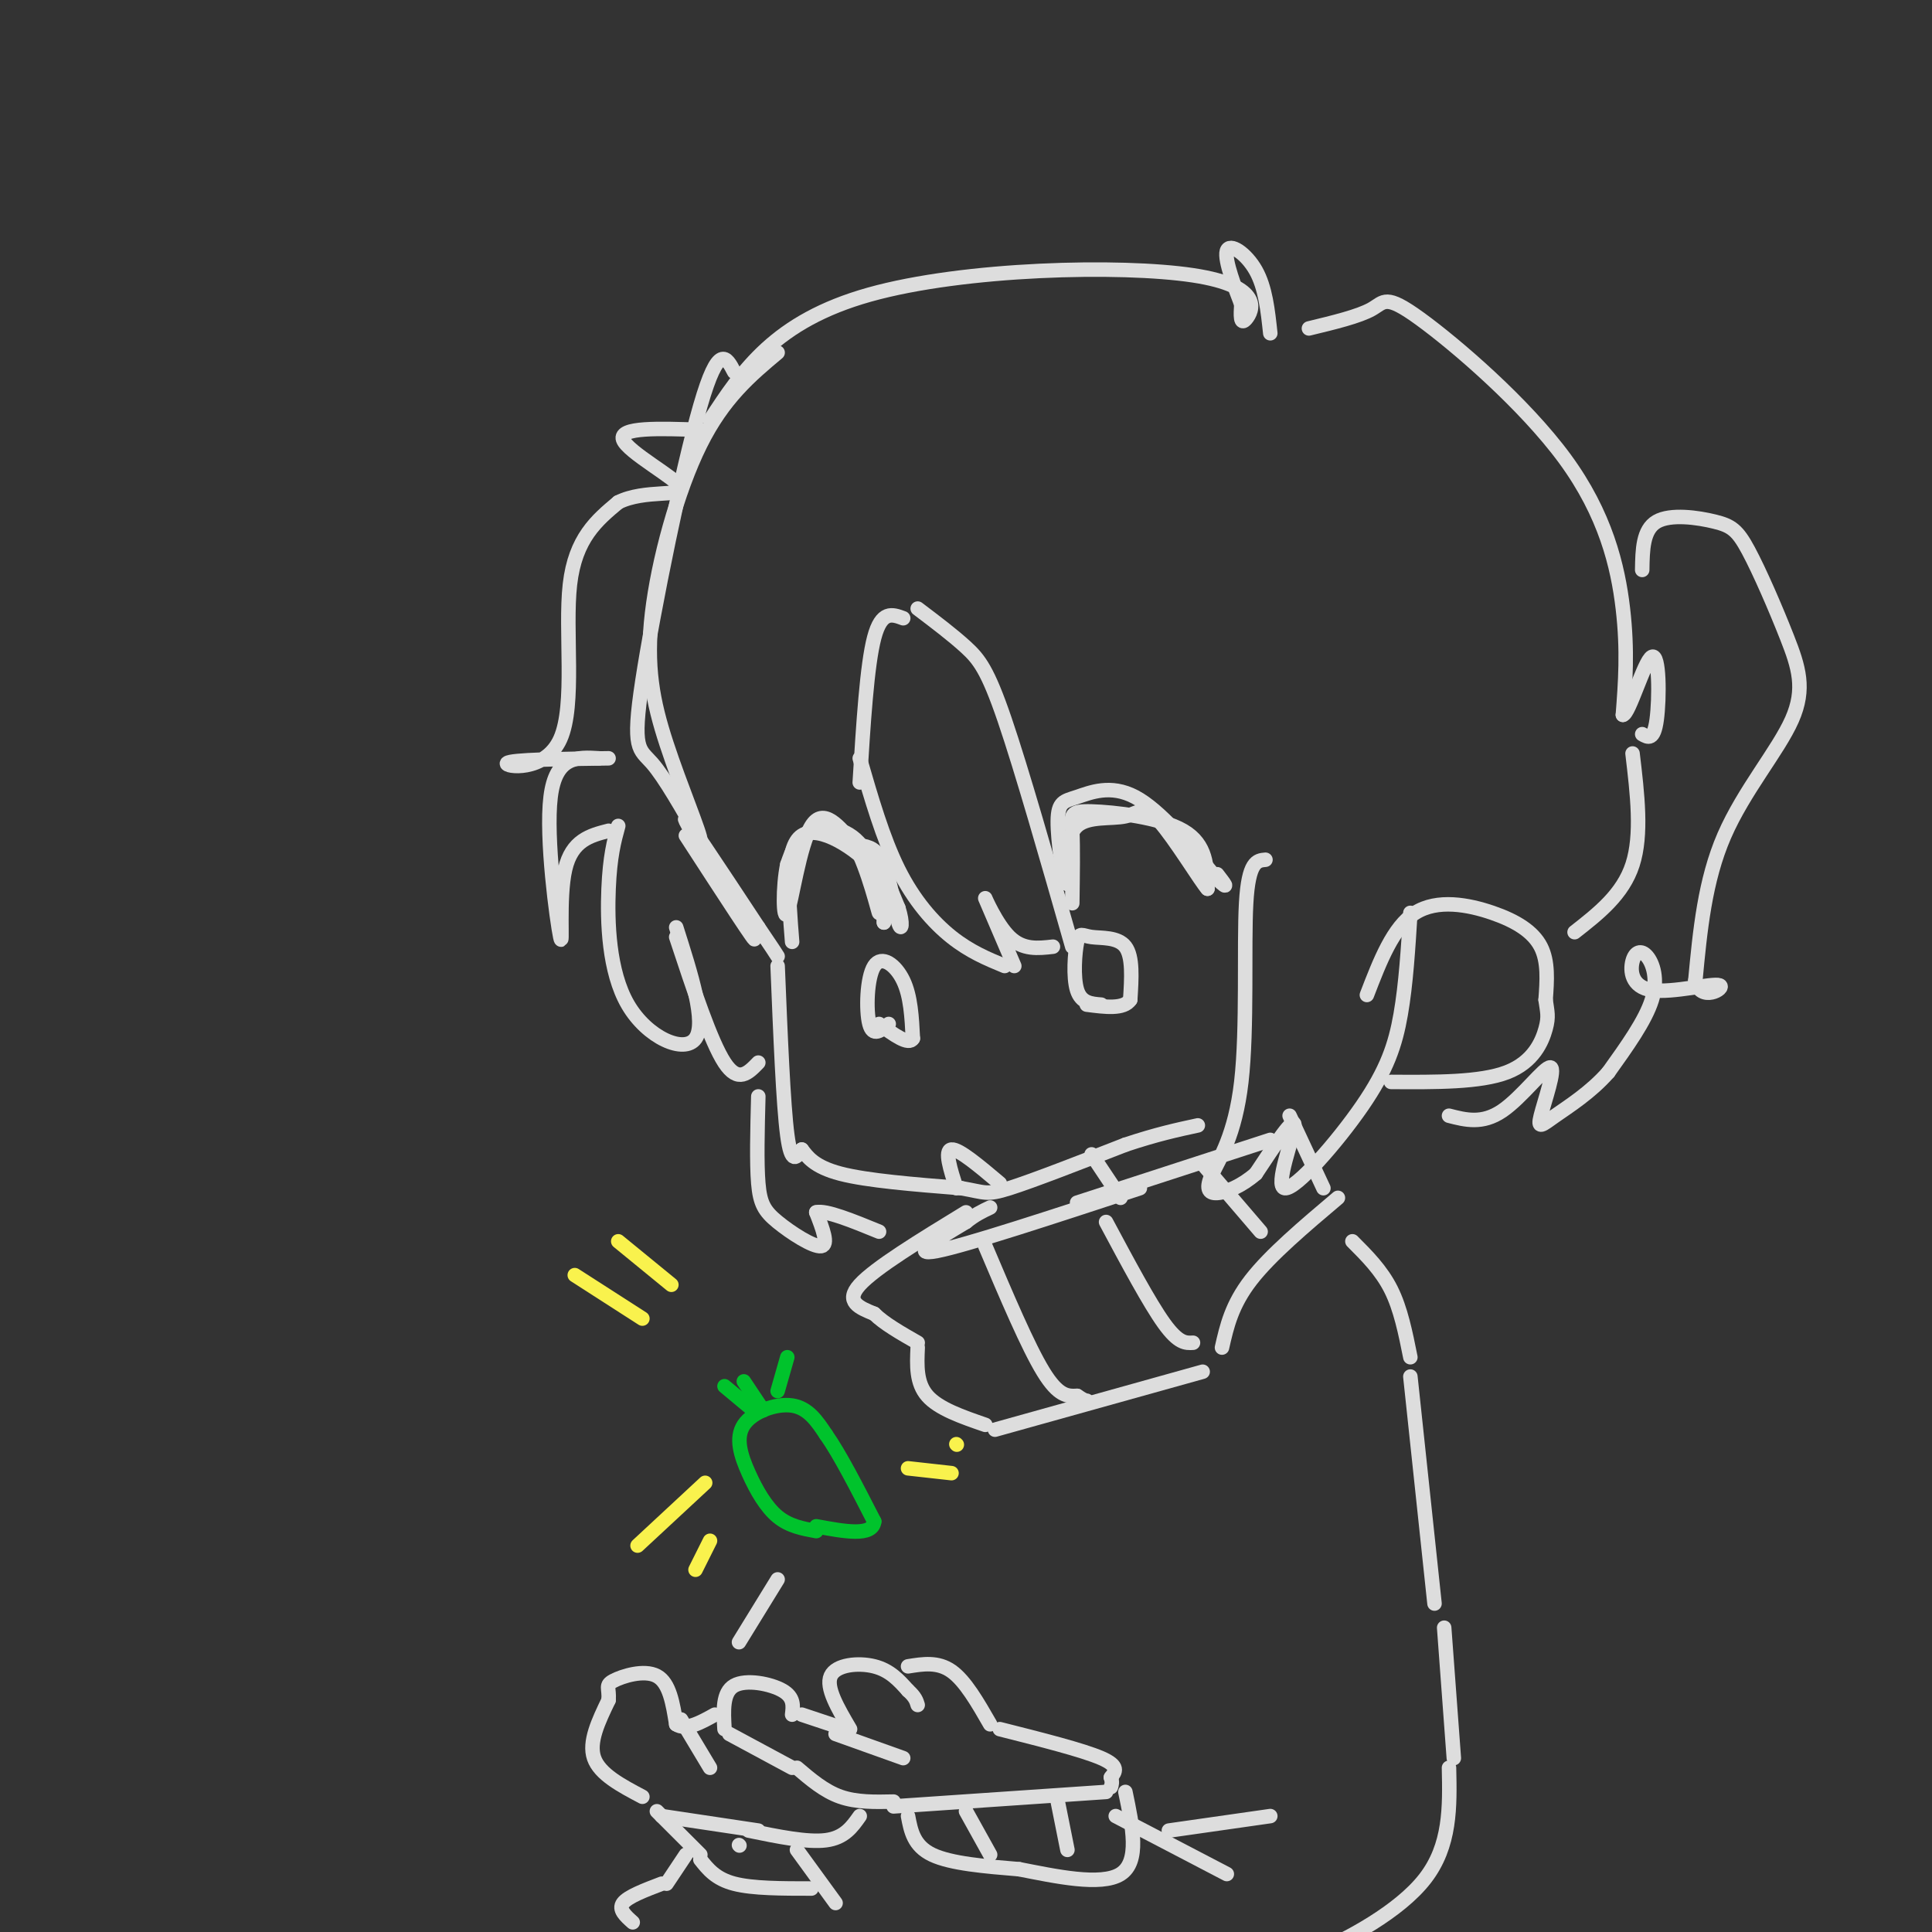 <svg viewBox='0 0 400 400' version='1.1' xmlns='http://www.w3.org/2000/svg' xmlns:xlink='http://www.w3.org/1999/xlink'><rect x="0" y="0" width="400" height="400" fill="#333333" stroke="none"/><g fill='none' stroke='rgb(221,221,221)' stroke-width='3' stroke-linecap='round' stroke-linejoin='round'><path d='M152,77c-1.601,-3.077 -3.202,-6.155 -7,7c-3.798,13.155 -9.792,42.542 -12,57c-2.208,14.458 -0.631,13.988 2,17c2.631,3.012 6.315,9.506 10,16'/><path d='M145,174c0.252,-0.915 -4.118,-11.204 -7,-20c-2.882,-8.796 -4.276,-16.099 -3,-27c1.276,-10.901 5.222,-25.400 10,-35c4.778,-9.600 10.389,-14.300 16,-19'/><path d='M142,173c7.800,12.022 15.600,24.044 14,21c-1.600,-3.044 -12.600,-21.156 -14,-24c-1.400,-2.844 6.800,9.578 15,22'/><path d='M157,192c3.167,4.667 3.583,5.333 4,6'/><path d='M161,200c0.583,14.333 1.167,28.667 2,35c0.833,6.333 1.917,4.667 3,3'/><path d='M166,238c1.133,1.444 2.467,3.556 8,5c5.533,1.444 15.267,2.222 25,3'/><path d='M199,246c5.044,0.867 5.156,1.533 10,0c4.844,-1.533 14.422,-5.267 24,-9'/><path d='M233,237c6.500,-2.167 10.750,-3.083 15,-4'/><path d='M283,206c2.708,-7.042 5.417,-14.083 10,-17c4.583,-2.917 11.042,-1.708 16,0c4.958,1.708 8.417,3.917 10,7c1.583,3.083 1.292,7.042 1,11'/><path d='M320,207c0.345,2.548 0.708,3.417 0,6c-0.708,2.583 -2.488,6.881 -8,9c-5.512,2.119 -14.756,2.060 -24,2'/><path d='M226,239c0.000,0.000 6.000,9.000 6,9'/><path d='M236,246c-18.000,5.917 -36.000,11.833 -42,13c-6.000,1.167 0.000,-2.417 6,-6'/><path d='M200,253c1.833,-1.500 3.417,-2.250 5,-3'/><path d='M200,251c-9.417,5.750 -18.833,11.500 -22,15c-3.167,3.500 -0.083,4.750 3,6'/><path d='M181,272c2.000,2.000 5.500,4.000 9,6'/><path d='M190,279c-0.167,3.667 -0.333,7.333 2,10c2.333,2.667 7.167,4.333 12,6'/><path d='M206,296c0.000,0.000 43.000,-12.000 43,-12'/><path d='M253,279c1.000,-4.417 2.000,-8.833 6,-14c4.000,-5.167 11.000,-11.083 18,-17'/><path d='M274,246c0.000,0.000 -7.000,-15.000 -7,-15'/><path d='M263,236c0.000,0.000 -40.000,13.000 -40,13'/><path d='M204,258c4.417,10.417 8.833,20.833 12,26c3.167,5.167 5.083,5.083 7,5'/><path d='M223,289c1.500,1.000 1.750,1.000 2,1'/><path d='M229,253c4.500,8.417 9.000,16.833 12,21c3.000,4.167 4.500,4.083 6,4'/><path d='M249,241c0.000,0.000 12.000,14.000 12,14'/><path d='M164,366c0.000,0.000 -13.000,-7.000 -13,-7'/><path d='M150,358c-0.222,-3.800 -0.444,-7.600 2,-9c2.444,-1.400 7.556,-0.400 10,1c2.444,1.400 2.222,3.200 2,5'/><path d='M166,355c0.000,0.000 9.000,3.000 9,3'/><path d='M176,358c-2.533,-4.311 -5.067,-8.622 -4,-11c1.067,-2.378 5.733,-2.822 9,-2c3.267,0.822 5.133,2.911 7,5'/><path d='M188,350c1.500,1.333 1.750,2.167 2,3'/><path d='M173,359c0.000,0.000 14.000,5.000 14,5'/><path d='M188,345c3.083,-0.500 6.167,-1.000 9,1c2.833,2.000 5.417,6.500 8,11'/><path d='M207,358c8.583,2.167 17.167,4.333 21,6c3.833,1.667 2.917,2.833 2,4'/><path d='M230,368c0.333,1.000 0.167,1.500 0,2'/><path d='M229,371c0.000,0.000 -44.000,3.000 -44,3'/><path d='M185,373c-3.833,0.083 -7.667,0.167 -11,-1c-3.333,-1.167 -6.167,-3.583 -9,-6'/><path d='M188,376c0.583,3.083 1.167,6.167 5,8c3.833,1.833 10.917,2.417 18,3'/><path d='M211,387c7.422,1.444 16.978,3.556 21,1c4.022,-2.556 2.511,-9.778 1,-17'/><path d='M200,375c0.000,0.000 5.000,9.000 5,9'/><path d='M219,373c0.000,0.000 2.000,10.000 2,10'/><path d='M133,372c-4.417,-2.333 -8.833,-4.667 -10,-8c-1.167,-3.333 0.917,-7.667 3,-12'/><path d='M126,352c0.202,-2.583 -0.792,-3.042 1,-4c1.792,-0.958 6.369,-2.417 9,-1c2.631,1.417 3.315,5.708 4,10'/><path d='M140,357c2.000,1.333 5.000,-0.333 8,-2'/><path d='M141,356c0.000,0.000 6.000,10.000 6,10'/><path d='M137,376c0.000,0.000 20.000,3.000 20,3'/><path d='M155,379c6.083,1.250 12.167,2.500 16,2c3.833,-0.500 5.417,-2.750 7,-5'/><path d='M136,375c0.000,0.000 9.000,9.000 9,9'/><path d='M145,385c1.583,2.000 3.167,4.000 7,5c3.833,1.000 9.917,1.000 16,1'/><path d='M153,382c0.000,0.000 0.100,0.100 0.1,0.1'/><path d='M165,383c0.000,0.000 8.000,11.000 8,11'/><path d='M142,384c0.000,0.000 -4.000,6.000 -4,6'/><path d='M137,390c-3.500,1.333 -7.000,2.667 -8,4c-1.000,1.333 0.500,2.667 2,4'/><path d='M280,257c3.000,3.000 6.000,6.000 8,10c2.000,4.000 3.000,9.000 4,14'/><path d='M292,285c0.000,0.000 5.000,47.000 5,47'/><path d='M299,337c0.000,0.000 2.000,27.000 2,27'/><path d='M300,366c0.178,8.067 0.356,16.133 -5,23c-5.356,6.867 -16.244,12.533 -22,15c-5.756,2.467 -6.378,1.733 -7,1'/><path d='M266,405c-1.333,0.167 -1.167,0.083 -1,0'/><path d='M231,376c0.000,0.000 23.000,12.000 23,12'/><path d='M242,379c0.000,0.000 21.000,-3.000 21,-3'/></g>
<g fill='none' stroke='rgb(0,195,44)' stroke-width='3' stroke-linecap='round' stroke-linejoin='round'><path d='M169,317c-2.801,-0.510 -5.601,-1.021 -8,-3c-2.399,-1.979 -4.396,-5.427 -6,-9c-1.604,-3.573 -2.817,-7.270 -1,-10c1.817,-2.730 6.662,-4.494 10,-4c3.338,0.494 5.169,3.247 7,6'/><path d='M171,297c2.833,4.000 6.417,11.000 10,18'/><path d='M181,315c-0.333,3.167 -6.167,2.083 -12,1'/><path d='M161,288c0.000,0.000 2.000,-7.000 2,-7'/><path d='M150,287c0.000,0.000 6.000,5.000 6,5'/><path d='M154,286c0.000,0.000 4.000,6.000 4,6'/></g>
<g fill='none' stroke='rgb(249,242,77)' stroke-width='3' stroke-linecap='round' stroke-linejoin='round'><path d='M119,264c0.000,0.000 14.000,9.000 14,9'/><path d='M128,257c0.000,0.000 11.000,9.000 11,9'/><path d='M146,307c0.000,0.000 -14.000,13.000 -14,13'/><path d='M147,319c0.000,0.000 -3.000,6.000 -3,6'/><path d='M188,304c0.000,0.000 9.000,1.000 9,1'/><path d='M198,299c0.000,0.000 0.100,0.100 0.1,0.1'/></g>
<g fill='none' stroke='rgb(221,221,221)' stroke-width='3' stroke-linecap='round' stroke-linejoin='round'><path d='M164,195c-0.778,-9.822 -1.556,-19.644 2,-22c3.556,-2.356 11.444,2.756 15,7c3.556,4.244 2.778,7.622 2,11'/><path d='M183,191c0.000,-1.369 -1.000,-10.292 -4,-15c-3.000,-4.708 -8.000,-5.202 -11,-4c-3.000,1.202 -4.000,4.101 -5,7'/><path d='M163,179c-0.964,4.464 -0.875,12.125 0,10c0.875,-2.125 2.536,-14.036 5,-18c2.464,-3.964 5.732,0.018 9,4'/><path d='M177,175c2.714,4.702 5.000,14.458 5,14c0.000,-0.458 -2.286,-11.131 -2,-13c0.286,-1.869 3.143,5.065 6,12'/><path d='M186,188c1.048,3.202 0.667,5.208 0,3c-0.667,-2.208 -1.619,-8.631 -3,-12c-1.381,-3.369 -3.190,-3.685 -5,-4'/><path d='M222,187c0.083,-5.839 0.167,-11.679 0,-15c-0.167,-3.321 -0.583,-4.125 4,-4c4.583,0.125 14.167,1.179 19,4c4.833,2.821 4.917,7.411 5,12'/><path d='M250,184c-1.220,-1.260 -6.770,-10.410 -10,-14c-3.230,-3.590 -4.139,-1.620 -7,-1c-2.861,0.620 -7.675,-0.108 -10,2c-2.325,2.108 -2.163,7.054 -2,12'/><path d='M221,183c-0.868,-0.839 -2.037,-8.936 -2,-13c0.037,-4.064 1.279,-4.094 4,-5c2.721,-0.906 6.920,-2.687 12,0c5.080,2.687 11.040,9.844 17,17'/><path d='M252,182c2.833,2.667 1.417,0.833 0,-1'/><path d='M184,212c-1.637,1.375 -3.274,2.750 -4,0c-0.726,-2.750 -0.542,-9.625 1,-12c1.542,-2.375 4.440,-0.250 6,3c1.560,3.250 1.780,7.625 2,12'/><path d='M189,215c-0.833,1.500 -3.917,-0.750 -7,-3'/><path d='M228,208c-2.077,-0.164 -4.153,-0.329 -5,-3c-0.847,-2.671 -0.464,-7.850 0,-10c0.464,-2.150 1.010,-1.271 3,-1c1.990,0.271 5.426,-0.065 7,2c1.574,2.065 1.287,6.533 1,11'/><path d='M234,207c-1.333,2.000 -5.167,1.500 -9,1'/><path d='M198,246c-1.250,-3.917 -2.500,-7.833 -1,-8c1.500,-0.167 5.750,3.417 10,7'/><path d='M178,157c2.400,8.289 4.800,16.578 8,23c3.200,6.422 7.200,10.978 11,14c3.800,3.022 7.400,4.511 11,6'/><path d='M210,200c-2.889,-6.756 -5.778,-13.511 -6,-14c-0.222,-0.489 2.222,5.289 5,8c2.778,2.711 5.889,2.356 9,2'/><path d='M222,196c-5.244,-18.356 -10.489,-36.711 -14,-47c-3.511,-10.289 -5.289,-12.511 -8,-15c-2.711,-2.489 -6.356,-5.244 -10,-8'/><path d='M187,128c-2.250,-0.833 -4.500,-1.667 -6,4c-1.500,5.667 -2.250,17.833 -3,30'/><path d='M157,220c-2.083,2.167 -4.167,4.333 -7,0c-2.833,-4.333 -6.417,-15.167 -10,-26'/><path d='M140,192c3.143,9.875 6.286,19.750 4,23c-2.286,3.250 -10.000,-0.125 -14,-7c-4.000,-6.875 -4.286,-17.250 -4,-24c0.286,-6.750 1.143,-9.875 2,-13'/><path d='M126,172c-3.810,0.982 -7.619,1.964 -9,8c-1.381,6.036 -0.333,17.125 -1,14c-0.667,-3.125 -3.048,-20.464 -2,-29c1.048,-8.536 5.524,-8.268 10,-8'/><path d='M126,157c-10.119,0.137 -20.238,0.274 -21,1c-0.762,0.726 7.833,2.042 11,-5c3.167,-7.042 0.905,-22.440 2,-32c1.095,-9.560 5.548,-13.280 10,-17'/><path d='M128,104c5.393,-2.738 13.875,-1.083 13,-3c-0.875,-1.917 -11.107,-7.405 -12,-10c-0.893,-2.595 7.554,-2.298 16,-2'/><path d='M147,87c6.702,-10.250 13.405,-20.500 33,-26c19.595,-5.500 52.083,-6.250 67,-4c14.917,2.250 12.262,7.500 11,9c-1.262,1.500 -1.131,-0.750 -1,-3'/><path d='M257,63c-1.155,-3.036 -3.542,-9.125 -3,-11c0.542,-1.875 4.012,0.464 6,4c1.988,3.536 2.494,8.268 3,13'/><path d='M271,68c5.175,-1.250 10.351,-2.501 13,-4c2.649,-1.499 2.772,-3.247 10,2c7.228,5.247 21.561,17.490 30,29c8.439,11.510 10.982,22.289 12,31c1.018,8.711 0.509,15.356 0,22'/><path d='M336,148c1.262,-0.048 4.417,-11.167 6,-12c1.583,-0.833 1.595,8.619 1,13c-0.595,4.381 -1.798,3.690 -3,3'/><path d='M338,156c1.000,8.417 2.000,16.833 0,23c-2.000,6.167 -7.000,10.083 -12,14'/><path d='M292,189c-0.453,7.359 -0.906,14.718 -2,21c-1.094,6.282 -2.829,11.488 -8,19c-5.171,7.512 -13.777,17.330 -16,17c-2.223,-0.330 1.936,-10.809 2,-13c0.064,-2.191 -3.968,3.904 -8,10'/><path d='M260,243c-2.892,2.538 -6.123,3.882 -8,4c-1.877,0.118 -2.400,-0.989 -1,-4c1.400,-3.011 4.723,-7.926 6,-19c1.277,-11.074 0.508,-28.307 1,-37c0.492,-8.693 2.246,-8.847 4,-9'/><path d='M340,118c0.066,-4.164 0.132,-8.328 3,-10c2.868,-1.672 8.539,-0.851 12,0c3.461,0.851 4.712,1.734 7,6c2.288,4.266 5.613,11.917 8,18c2.387,6.083 3.835,10.599 1,17c-2.835,6.401 -9.953,14.686 -14,24c-4.047,9.314 -5.024,19.657 -6,30'/><path d='M351,203c0.979,4.720 6.427,1.522 5,1c-1.427,-0.522 -9.728,1.634 -14,1c-4.272,-0.634 -4.516,-4.056 -4,-6c0.516,-1.944 1.793,-2.408 3,-1c1.207,1.408 2.345,4.688 1,9c-1.345,4.312 -5.172,9.656 -9,15'/><path d='M333,222c-3.636,4.159 -8.226,7.056 -11,9c-2.774,1.944 -3.733,2.933 -3,0c0.733,-2.933 3.159,-9.790 2,-10c-1.159,-0.210 -5.903,6.226 -10,9c-4.097,2.774 -7.549,1.887 -11,1'/><path d='M157,227c-0.179,6.893 -0.357,13.786 0,18c0.357,4.214 1.250,5.750 4,8c2.750,2.250 7.357,5.214 9,5c1.643,-0.214 0.321,-3.607 -1,-7'/><path d='M169,251c2.000,-0.500 7.500,1.750 13,4'/><path d='M161,327c0.000,0.000 -8.000,13.000 -8,13'/></g>
</svg>